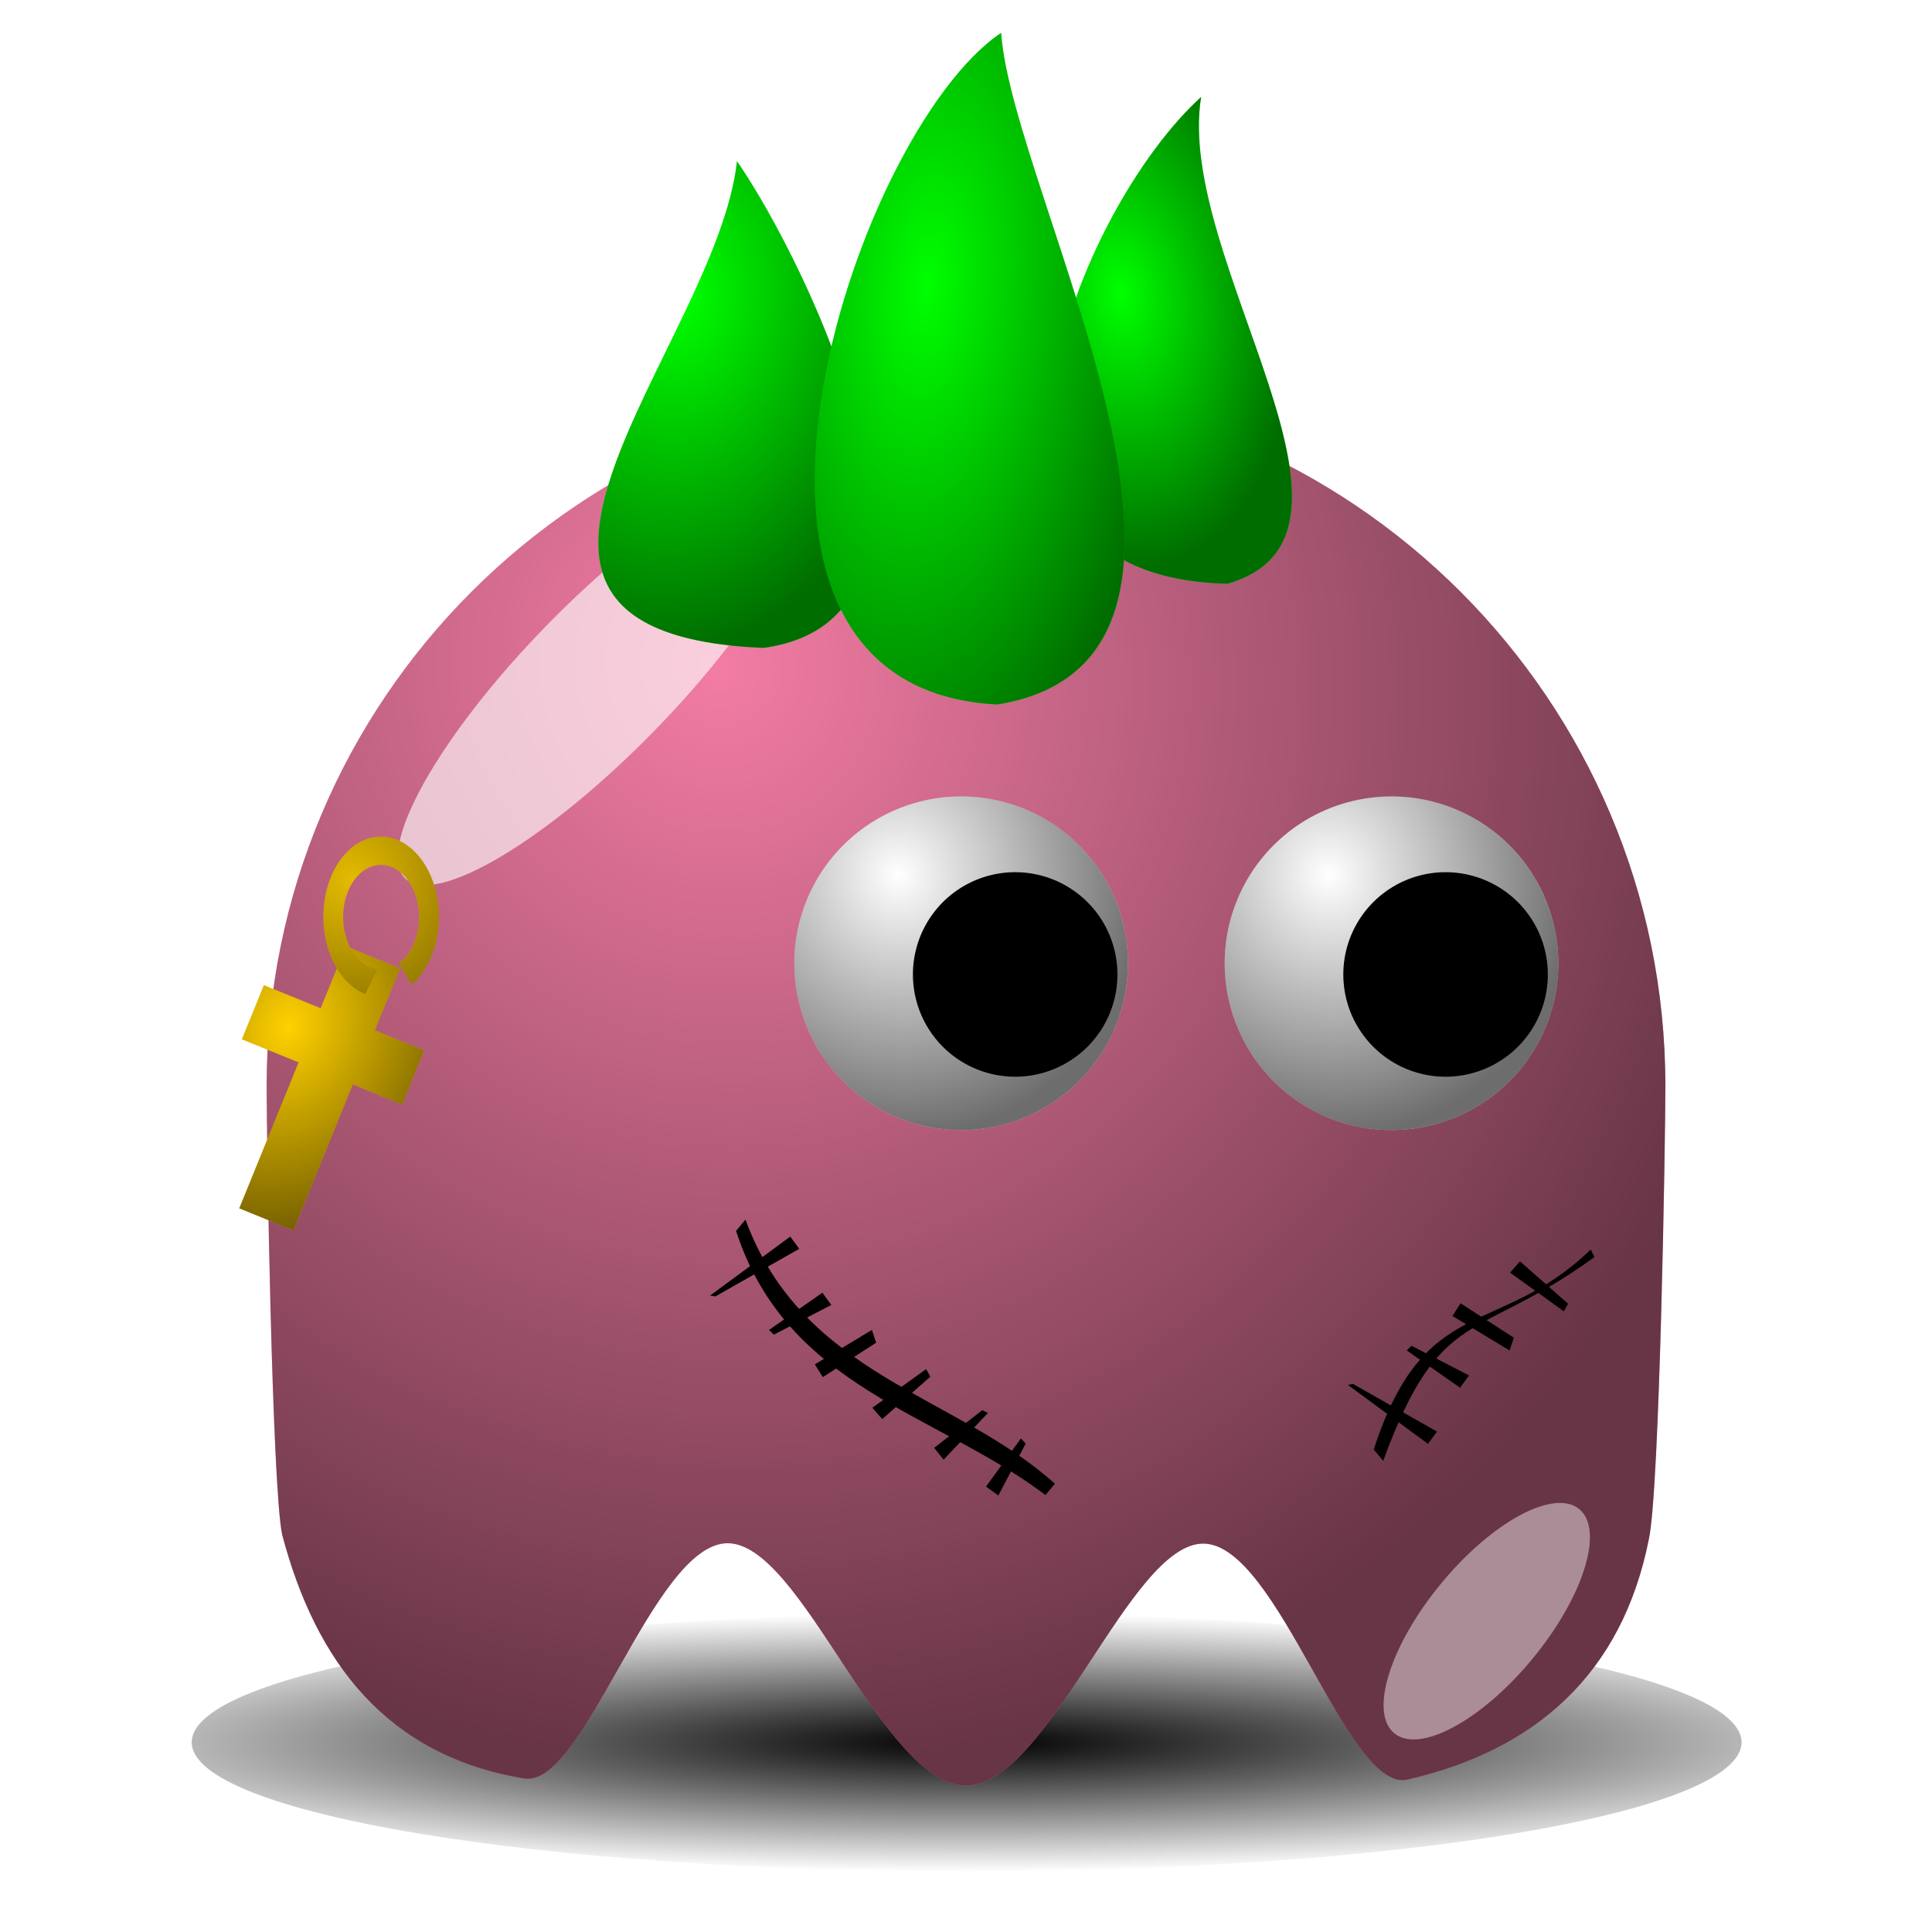 <?xml version="1.0" encoding="UTF-8" standalone="no"?>
<!-- Created with Inkscape (http://www.inkscape.org/) -->
<svg
   xmlns:dc="http://purl.org/dc/elements/1.1/"
   xmlns:cc="http://creativecommons.org/ns#"
   xmlns:rdf="http://www.w3.org/1999/02/22-rdf-syntax-ns#"
   xmlns:svg="http://www.w3.org/2000/svg"
   xmlns="http://www.w3.org/2000/svg"
   xmlns:xlink="http://www.w3.org/1999/xlink"
   xmlns:sodipodi="http://sodipodi.sourceforge.net/DTD/sodipodi-0.dtd"
   xmlns:inkscape="http://www.inkscape.org/namespaces/inkscape"
   width="128"
   height="128"
   id="svg2"
   sodipodi:version="0.32"
   inkscape:version="0.45+devel"
   sodipodi:docname="punker.svg"
   inkscape:output_extension="org.inkscape.output.svg.inkscape"
   version="1.0"
   inkscape:export-filename="/home/nicu/Desktop/pacman/pacman.png"
   inkscape:export-xdpi="90"
   inkscape:export-ydpi="90">
  <defs
     id="defs4">
    <inkscape:perspective
       sodipodi:type="inkscape:persp3d"
       inkscape:vp_x="-50 : 600 : 1"
       inkscape:vp_y="0 : 1000 : 0"
       inkscape:vp_z="700 : 600 : 1"
       inkscape:persp3d-origin="300 : 400 : 1"
       id="perspective2493" />
    <linearGradient
       id="linearGradient4072">
      <stop
         style="stop-color:#000000;stop-opacity:1;"
         offset="0"
         id="stop4074" />
      <stop
         style="stop-color:#000000;stop-opacity:0;"
         offset="1"
         id="stop4076" />
    </linearGradient>
    <linearGradient
       id="linearGradient2315">
      <stop
         style="stop-color:#000000;stop-opacity:0;"
         offset="0"
         id="stop2317" />
      <stop
         style="stop-color:#000000;stop-opacity:0.572;"
         offset="1"
         id="stop2319" />
    </linearGradient>
    <filter
       inkscape:collect="always"
       id="filter3730"
       x="-0.348"
       width="1.696"
       y="-0.341"
       height="1.682">
      <feGaussianBlur
         inkscape:collect="always"
         stdDeviation="5.465"
         id="feGaussianBlur3732" />
    </filter>
    <filter
       inkscape:collect="always"
       id="filter4065"
       x="-0.52"
       width="2.04"
       y="-0.453"
       height="1.907">
      <feGaussianBlur
         inkscape:collect="always"
         stdDeviation="4.151"
         id="feGaussianBlur4067" />
    </filter>
    <filter
       inkscape:collect="always"
       id="filter4112"
       x="-0.07"
       width="1.14"
       y="-0.34"
       height="1.68">
      <feGaussianBlur
         inkscape:collect="always"
         stdDeviation="3.968"
         id="feGaussianBlur4114" />
    </filter>
    <radialGradient
       inkscape:collect="always"
       xlink:href="#linearGradient4072"
       id="radialGradient3423"
       gradientUnits="userSpaceOnUse"
       gradientTransform="matrix(1.403,1.6438735e-6,-1.4520791e-7,0.206,-89.845,403.113)"
       cx="210.889"
       cy="506.352"
       fx="210.889"
       fy="506.352"
       r="68" />
    <radialGradient
       inkscape:collect="always"
       xlink:href="#linearGradient2315"
       id="radialGradient3425"
       gradientUnits="userSpaceOnUse"
       gradientTransform="matrix(0.51,1.007,-0.965,0.489,668.058,-42.066)"
       cx="216.993"
       cy="497.959"
       fx="216.993"
       fy="497.959"
       r="65" />
    <radialGradient
       inkscape:collect="always"
       xlink:href="#linearGradient2315"
       id="radialGradient3427"
       gradientUnits="userSpaceOnUse"
       gradientTransform="matrix(0.387,1.516,-1.423,0.363,726.515,-93.107)"
       cx="233.5"
       cy="409.862"
       fx="233.5"
       fy="409.862"
       r="15.5" />
    <radialGradient
       inkscape:collect="always"
       xlink:href="#linearGradient2315"
       id="radialGradient3429"
       gradientUnits="userSpaceOnUse"
       gradientTransform="matrix(0.387,1.516,-1.423,0.363,726.515,-93.107)"
       cx="233.5"
       cy="409.862"
       fx="233.5"
       fy="409.862"
       r="15.5" />
    <radialGradient
       inkscape:collect="always"
       xlink:href="#linearGradient2315"
       id="radialGradient3447"
       cx="223.568"
       cy="374.974"
       fx="223.568"
       fy="374.974"
       r="11.165"
       gradientTransform="matrix(1.004,-0.113,0.182,1.614,32.155,-184.644)"
       gradientUnits="userSpaceOnUse" />
    <radialGradient
       inkscape:collect="always"
       xlink:href="#linearGradient2315"
       id="radialGradient3449"
       cx="190.205"
       cy="376.918"
       fx="190.205"
       fy="376.918"
       r="12.59"
       gradientTransform="matrix(1.324,0.187,-0.263,1.862,143.154,-341.841)"
       gradientUnits="userSpaceOnUse" />
    <radialGradient
       inkscape:collect="always"
       xlink:href="#linearGradient2315"
       id="radialGradient3451"
       cx="78.421"
       cy="385.963"
       fx="78.421"
       fy="385.963"
       r="10.265"
       gradientTransform="matrix(1.628,0.136,-0.292,3.507,297.008,-969.561)"
       gradientUnits="userSpaceOnUse" />
    <radialGradient
       inkscape:collect="always"
       xlink:href="#linearGradient2315"
       id="radialGradient2855"
       cx="40.561"
       cy="422.708"
       fx="40.561"
       fy="422.708"
       r="3.828"
       gradientTransform="matrix(3.483,-0.139,0.146,3.665,-162.576,-1121.238)"
       gradientUnits="userSpaceOnUse" />
    <radialGradient
       inkscape:collect="always"
       xlink:href="#linearGradient2315"
       id="radialGradient2857"
       gradientUnits="userSpaceOnUse"
       gradientTransform="matrix(1.305,0.494,-0.614,1.625,351.203,-347.556)"
       cx="145.836"
       cy="442.688"
       fx="145.836"
       fy="442.688"
       r="8.596" />
  </defs>
  <sodipodi:namedview
     id="base"
     pagecolor="#ffffff"
     bordercolor="#666666"
     borderopacity="1.0"
     gridtolerance="10000"
     guidetolerance="10"
     objecttolerance="10"
     inkscape:pageopacity="0.0"
     inkscape:pageshadow="2"
     inkscape:zoom="0.721875"
     inkscape:cx="68.294372"
     inkscape:cy="-20.632199"
     inkscape:document-units="px"
     inkscape:current-layer="layer1"
     showgrid="false"
     inkscape:window-width="937"
     inkscape:window-height="717"
     inkscape:window-x="674"
     inkscape:window-y="205"
     showguides="true"
     inkscape:guide-bbox="true"
     height="640px"
     width="128px">
    <inkscape:grid
       type="xygrid"
       id="grid3194"
       originx="0px"
       originy="0px"
       spacingx="0px"
       spacingy="0px" />
  </sodipodi:namedview>
  <g
     inkscape:label="Layer 1"
     inkscape:groupmode="layer"
     id="layer1"
     transform="translate(-233.42,-11.735)">
    <g
       id="g2859"
       transform="translate(-17.173,-364.074)">
      <path
         transform="matrix(0.755,0,0,0.611,159.105,181.241)"
         style="fill:url(#radialGradient3423);fill-opacity:1;stroke:none;stroke-width:4;stroke-linecap:round;stroke-miterlimit:4;stroke-opacity:1;filter:url(#filter4112)"
         d="M 274,507.362 C 274,515.09 243.536,521.362 206,521.362 C 168.464,521.362 138,515.09 138,507.362 C 138,499.634 168.464,493.362 206,493.362 C 243.536,493.362 274,499.634 274,507.362 z"
         id="path3397" />
      <path
         style="fill:#f37ca4;fill-opacity:1;stroke:none;stroke-width:4;stroke-linecap:round;stroke-miterlimit:4;stroke-opacity:1"
         d="M 360.93,447.769 C 360.93,451.221 360.552,474.546 359.834,477.784 C 358.071,486.665 352.361,491.779 343.787,493.725 C 339.802,494.469 335.27,478.168 330.35,478.077 C 325.431,477.986 320.125,494.105 314.594,494.105 C 309.036,494.105 303.706,477.977 298.768,478.052 C 293.829,478.127 289.281,494.405 285.288,493.634 C 276.246,492.134 271.518,485.949 269.289,477.492 C 268.613,474.344 268.257,451.118 268.257,447.769 C 268.257,422.191 289.016,401.433 314.594,401.433 C 340.171,401.433 360.93,422.191 360.93,447.769 z"
         id="path3399"
         sodipodi:nodetypes="cccsssccssc" />
      <path
         sodipodi:nodetypes="cccsssccssc"
         id="path3401"
         d="M 360.93,447.769 C 360.93,451.221 360.552,474.546 359.834,477.784 C 358.071,486.665 352.361,491.779 343.787,493.725 C 339.802,494.469 335.27,478.168 330.35,478.077 C 325.431,477.986 320.125,494.105 314.594,494.105 C 309.036,494.105 303.706,477.977 298.768,478.052 C 293.829,478.127 289.281,494.405 285.288,493.634 C 276.246,492.134 271.518,485.949 269.289,477.492 C 268.613,474.344 268.257,451.118 268.257,447.769 C 268.257,422.191 289.016,401.433 314.594,401.433 C 340.171,401.433 360.93,422.191 360.93,447.769 z"
         style="fill:url(#radialGradient3425);fill-opacity:1;stroke:none;stroke-width:4;stroke-linecap:round;stroke-miterlimit:4;stroke-opacity:1" />
      <g
         id="g3403"
         transform="matrix(0.713,0,0,0.713,169.169,136.701)">
        <path
           transform="translate(4,7)"
           d="M 255,417.862 A 15.5,15.5 0 1 1 224,417.862 A 15.5,15.5 0 1 1 255,417.862 z"
           sodipodi:ry="15.5"
           sodipodi:rx="15.5"
           sodipodi:cy="417.86218"
           sodipodi:cx="239.5"
           id="path3405"
           style="opacity:1;fill:#ffffff;fill-opacity:1;stroke:none;stroke-width:4;stroke-linecap:round;stroke-miterlimit:4;stroke-dasharray:none;stroke-opacity:1"
           sodipodi:type="arc" />
        <path
           sodipodi:type="arc"
           style="opacity:1;fill:url(#radialGradient3427);fill-opacity:1;stroke:none;stroke-width:4;stroke-linecap:round;stroke-miterlimit:4;stroke-dasharray:none;stroke-opacity:1"
           id="path3407"
           sodipodi:cx="239.5"
           sodipodi:cy="417.86218"
           sodipodi:rx="15.5"
           sodipodi:ry="15.5"
           d="M 255,417.862 A 15.5,15.5 0 1 1 224,417.862 A 15.5,15.5 0 1 1 255,417.862 z"
           transform="translate(4,7)" />
        <path
           transform="matrix(0.613,0,0,0.613,101.71,169.753)"
           d="M 255,417.862 A 15.5,15.5 0 1 1 224,417.862 A 15.5,15.5 0 1 1 255,417.862 z"
           sodipodi:ry="15.5"
           sodipodi:rx="15.5"
           sodipodi:cy="417.86218"
           sodipodi:cx="239.5"
           id="path3409"
           style="opacity:1;fill:#000000;fill-opacity:1;stroke:none;stroke-width:4;stroke-linecap:round;stroke-miterlimit:4;stroke-dasharray:none;stroke-opacity:1"
           sodipodi:type="arc" />
      </g>
      <g
         id="g3411"
         transform="matrix(0.713,0,0,0.713,140.654,136.701)">
        <path
           sodipodi:type="arc"
           style="opacity:1;fill:#ffffff;fill-opacity:1;stroke:none;stroke-width:4;stroke-linecap:round;stroke-miterlimit:4;stroke-dasharray:none;stroke-opacity:1"
           id="path3413"
           sodipodi:cx="239.5"
           sodipodi:cy="417.86218"
           sodipodi:rx="15.5"
           sodipodi:ry="15.5"
           d="M 255,417.862 A 15.5,15.5 0 1 1 224,417.862 A 15.5,15.5 0 1 1 255,417.862 z"
           transform="translate(4,7)" />
        <path
           transform="translate(4,7)"
           d="M 255,417.862 A 15.5,15.5 0 1 1 224,417.862 A 15.5,15.5 0 1 1 255,417.862 z"
           sodipodi:ry="15.5"
           sodipodi:rx="15.5"
           sodipodi:cy="417.86218"
           sodipodi:cx="239.5"
           id="path3415"
           style="opacity:1;fill:url(#radialGradient3429);fill-opacity:1;stroke:none;stroke-width:4;stroke-linecap:round;stroke-miterlimit:4;stroke-dasharray:none;stroke-opacity:1"
           sodipodi:type="arc" />
        <path
           sodipodi:type="arc"
           style="opacity:1;fill:#000000;fill-opacity:1;stroke:none;stroke-width:4;stroke-linecap:round;stroke-miterlimit:4;stroke-dasharray:none;stroke-opacity:1"
           id="path3417"
           sodipodi:cx="239.5"
           sodipodi:cy="417.86218"
           sodipodi:rx="15.5"
           sodipodi:ry="15.5"
           d="M 255,417.862 A 15.5,15.5 0 1 1 224,417.862 A 15.5,15.5 0 1 1 255,417.862 z"
           transform="matrix(0.613,0,0,0.613,101.71,169.753)" />
      </g>
      <path
         transform="matrix(0.713,0,0,0.713,165.604,129.572)"
         style="fill:#ffffff;fill-opacity:0.627;stroke:none;stroke-width:4;stroke-linecap:round;stroke-miterlimit:4;stroke-opacity:1;filter:url(#filter3730)"
         d="M 180.009,413.252 C 169.983,423.522 159.603,429.666 156.838,426.967 C 154.073,424.268 159.965,413.742 169.991,403.472 C 180.017,393.203 190.397,387.058 193.162,389.758 C 195.927,392.457 190.035,402.982 180.009,413.252 z"
         id="path3419" />
      <path
         transform="matrix(0.55,0.454,-0.454,0.55,435.865,90.742)"
         style="fill:#ffffff;fill-opacity:0.434;stroke:none;stroke-width:4;stroke-linecap:round;stroke-miterlimit:4;stroke-opacity:1;filter:url(#filter4065)"
         d="M 262,501.862 C 262,509.314 259.536,515.362 256.5,515.362 C 253.464,515.362 251,509.314 251,501.862 C 251,494.41 253.464,488.362 256.5,488.362 C 259.536,488.362 262,494.41 262,501.862 z"
         id="path3421" />
      <path
         sodipodi:nodetypes="ccc"
         id="path3437"
         d="M 330.17,382.235 C 322.063,389.559 311.889,414.017 331.92,414.485 C 343.17,411.235 328.42,392.985 330.17,382.235 z"
         style="fill:#00ff00;fill-rule:evenodd;stroke:none;stroke-width:1px;stroke-linecap:butt;stroke-linejoin:miter;stroke-opacity:1" />
      <path
         style="fill:#00ff00;fill-rule:evenodd;stroke:none;stroke-width:1px;stroke-linecap:butt;stroke-linejoin:miter;stroke-opacity:1"
         d="M 299.42,386.485 C 298.063,398.809 278.389,417.767 301.17,418.735 C 315.67,416.735 303.92,392.985 299.42,386.485 z"
         id="path3439"
         sodipodi:nodetypes="ccc" />
      <path
         sodipodi:nodetypes="ccc"
         id="path3443"
         d="M 299.42,386.485 C 298.063,398.809 278.389,417.767 301.17,418.735 C 315.67,416.735 303.92,392.985 299.42,386.485 z"
         style="fill:url(#radialGradient3449);fill-rule:evenodd;stroke:none;stroke-width:1px;stroke-linecap:butt;stroke-linejoin:miter;stroke-opacity:1" />
      <path
         style="fill:url(#radialGradient3447);fill-rule:evenodd;stroke:none;stroke-width:1px;stroke-linecap:butt;stroke-linejoin:miter;stroke-opacity:1"
         d="M 330.17,382.235 C 322.063,389.559 311.889,414.017 331.92,414.485 C 343.17,411.235 328.42,392.985 330.17,382.235 z"
         id="path3441"
         sodipodi:nodetypes="ccc" />
      <path
         style="fill:#00ff00;fill-rule:evenodd;stroke:none;stroke-width:1px;stroke-linecap:butt;stroke-linejoin:miter;stroke-opacity:1"
         d="M 316.92,377.985 C 307.054,384.606 295.067,421.388 316.67,422.485 C 335.123,419.485 317.658,388.735 316.92,377.985 z"
         id="path3435"
         sodipodi:nodetypes="ccc" />
      <path
         sodipodi:nodetypes="ccc"
         id="path3445"
         d="M 316.92,377.985 C 307.054,384.606 295.067,421.388 316.67,422.485 C 335.123,419.485 317.658,388.735 316.92,377.985 z"
         style="fill:url(#radialGradient3451);fill-rule:evenodd;stroke:none;stroke-width:1px;stroke-linecap:butt;stroke-linejoin:miter;stroke-opacity:1" />
      <path
         style="fill:#ffd100;fill-opacity:1;stroke:none;stroke-width:4;stroke-linecap:round;stroke-miterlimit:4;stroke-dasharray:none;stroke-opacity:1"
         d="M 273.512,438.498 L 271.839,442.608 L 268.076,441.077 L 266.615,444.666 L 270.378,446.197 L 266.443,455.865 L 270.032,457.326 L 273.967,447.658 L 277.238,448.99 L 278.699,445.401 L 275.428,444.069 L 277.101,439.959 L 273.512,438.498 z"
         id="rect3453" />
      <path
         id="path3458"
         d="M 273.512,438.498 L 271.839,442.608 L 268.076,441.077 L 266.615,444.666 L 270.378,446.197 L 266.443,455.865 L 270.032,457.326 L 273.967,447.658 L 277.238,448.99 L 278.699,445.401 L 275.428,444.069 L 277.101,439.959 L 273.512,438.498 z"
         style="fill:url(#radialGradient2857);fill-opacity:1;stroke:none;stroke-width:4;stroke-linecap:round;stroke-miterlimit:4;stroke-dasharray:none;stroke-opacity:1" />
      <path
         style="fill:#000000;fill-opacity:1;fill-rule:evenodd;stroke:none;stroke-width:1px;stroke-linecap:butt;stroke-linejoin:miter;stroke-opacity:1"
         d="M 299.983,456.61 L 299.358,457.36 C 302.735,467.801 312.713,469.441 319.858,474.86 L 320.483,474.11 C 313.907,468.187 303.79,466.983 299.983,456.61 z"
         id="path3462"
         sodipodi:nodetypes="ccccc" />
      <path
         style="fill:#000000;fill-opacity:1;fill-rule:evenodd;stroke:none;stroke-width:1px;stroke-linecap:butt;stroke-linejoin:miter;stroke-opacity:1"
         d="M 302.951,457.735 L 297.639,461.641 L 297.983,461.703 L 303.545,458.547 L 302.951,457.735 z"
         id="path3468"
         sodipodi:nodetypes="ccccc" />
      <path
         style="fill:#000000;fill-opacity:1;fill-rule:evenodd;stroke:none;stroke-width:1px;stroke-linecap:butt;stroke-linejoin:miter;stroke-opacity:1"
         d="M 305.076,461.453 L 301.545,463.922 L 301.858,464.235 L 305.67,462.266 L 305.076,461.453 z"
         id="path3470"
         sodipodi:nodetypes="ccccc" />
      <path
         style="fill:#000000;fill-opacity:1;fill-rule:evenodd;stroke:none;stroke-width:1px;stroke-linecap:butt;stroke-linejoin:miter;stroke-opacity:1"
         d="M 308.358,463.922 L 304.576,466.203 L 305.108,467.047 L 308.639,464.766 L 308.358,463.922 z"
         id="path3472"
         sodipodi:nodetypes="ccccc" />
      <path
         style="fill:#000000;fill-opacity:1;fill-rule:evenodd;stroke:none;stroke-width:1px;stroke-linecap:butt;stroke-linejoin:miter;stroke-opacity:1"
         d="M 311.951,466.516 L 308.389,469.078 L 309.045,469.828 L 312.233,467.016 L 311.951,466.516 z"
         id="path3474"
         sodipodi:nodetypes="ccccc" />
      <path
         style="fill:#000000;fill-opacity:1;fill-rule:evenodd;stroke:none;stroke-width:1px;stroke-linecap:butt;stroke-linejoin:miter;stroke-opacity:1"
         d="M 315.67,469.235 L 312.483,471.735 L 313.108,472.516 L 316.045,469.422 L 315.67,469.235 z"
         id="path3476"
         sodipodi:nodetypes="ccccc" />
      <path
         style="fill:#000000;fill-opacity:1;fill-rule:evenodd;stroke:none;stroke-width:1px;stroke-linecap:butt;stroke-linejoin:miter;stroke-opacity:1"
         d="M 318.233,471.11 L 315.92,474.297 L 316.733,474.891 L 318.545,471.453 L 318.233,471.11 z"
         id="path3478"
         sodipodi:nodetypes="ccccc" />
      <path
         sodipodi:nodetypes="ccccc"
         id="path3504"
         d="M 342.232,472.593 L 341.607,471.843 C 344.985,461.401 349.838,464.511 355.982,458.593 L 356.232,459.093 C 348.406,464.766 346.039,462.22 342.232,472.593 z"
         style="fill:#000000;fill-opacity:1;fill-rule:evenodd;stroke:none;stroke-width:1px;stroke-linecap:butt;stroke-linejoin:miter;stroke-opacity:1" />
      <path
         sodipodi:nodetypes="ccccc"
         id="path3506"
         d="M 345.201,471.468 L 339.889,467.561 L 340.232,467.499 L 345.795,470.655 L 345.201,471.468 z"
         style="fill:#000000;fill-opacity:1;fill-rule:evenodd;stroke:none;stroke-width:1px;stroke-linecap:butt;stroke-linejoin:miter;stroke-opacity:1" />
      <path
         sodipodi:nodetypes="ccccc"
         id="path3508"
         d="M 347.326,467.749 L 343.795,465.28 L 344.107,464.968 L 347.92,466.936 L 347.326,467.749 z"
         style="fill:#000000;fill-opacity:1;fill-rule:evenodd;stroke:none;stroke-width:1px;stroke-linecap:butt;stroke-linejoin:miter;stroke-opacity:1" />
      <path
         sodipodi:nodetypes="ccccc"
         id="path3510"
         d="M 350.607,465.28 L 346.826,462.999 L 347.357,462.155 L 350.889,464.436 L 350.607,465.28 z"
         style="fill:#000000;fill-opacity:1;fill-rule:evenodd;stroke:none;stroke-width:1px;stroke-linecap:butt;stroke-linejoin:miter;stroke-opacity:1" />
      <path
         sodipodi:nodetypes="ccccc"
         id="path3512"
         d="M 354.201,462.686 L 350.639,460.124 L 351.295,459.374 L 354.482,462.186 L 354.201,462.686 z"
         style="fill:#000000;fill-opacity:1;fill-rule:evenodd;stroke:none;stroke-width:1px;stroke-linecap:butt;stroke-linejoin:miter;stroke-opacity:1" />
      <path
         id="path2810"
         transform="translate(233.42,11.735)"
         d="M 42.406,419.5 C 40.296,419.5 38.594,421.879 38.594,424.812 C 38.594,427.242 39.775,429.305 41.375,429.938 L 42.188,428.281 C 40.905,428.124 39.906,426.657 39.906,424.844 C 39.906,422.926 41.017,421.375 42.406,421.375 C 43.796,421.375 44.938,422.926 44.938,424.844 C 44.937,426.172 44.392,427.323 43.594,427.906 L 44.438,429.312 C 45.526,428.374 46.25,426.715 46.25,424.812 C 46.25,421.879 44.516,419.5 42.406,419.5 z"
         style="opacity:1;fill:#e4bb00;fill-opacity:1;stroke:none;stroke-width:4;stroke-linecap:round;stroke-miterlimit:4;stroke-dasharray:none;stroke-opacity:1" />
      <path
         style="opacity:1;fill:url(#radialGradient2855);fill-opacity:1;stroke:none;stroke-width:4;stroke-linecap:round;stroke-miterlimit:4;stroke-dasharray:none;stroke-opacity:1"
         d="M 42.406,419.5 C 40.296,419.5 38.594,421.879 38.594,424.812 C 38.594,427.242 39.775,429.305 41.375,429.938 L 42.188,428.281 C 40.905,428.124 39.906,426.657 39.906,424.844 C 39.906,422.926 41.017,421.375 42.406,421.375 C 43.796,421.375 44.938,422.926 44.938,424.844 C 44.937,426.172 44.392,427.323 43.594,427.906 L 44.438,429.312 C 45.526,428.374 46.25,426.715 46.25,424.812 C 46.25,421.879 44.516,419.5 42.406,419.5 z"
         transform="translate(233.42,11.735)"
         id="path2853" />
    </g>
  </g>
</svg>
